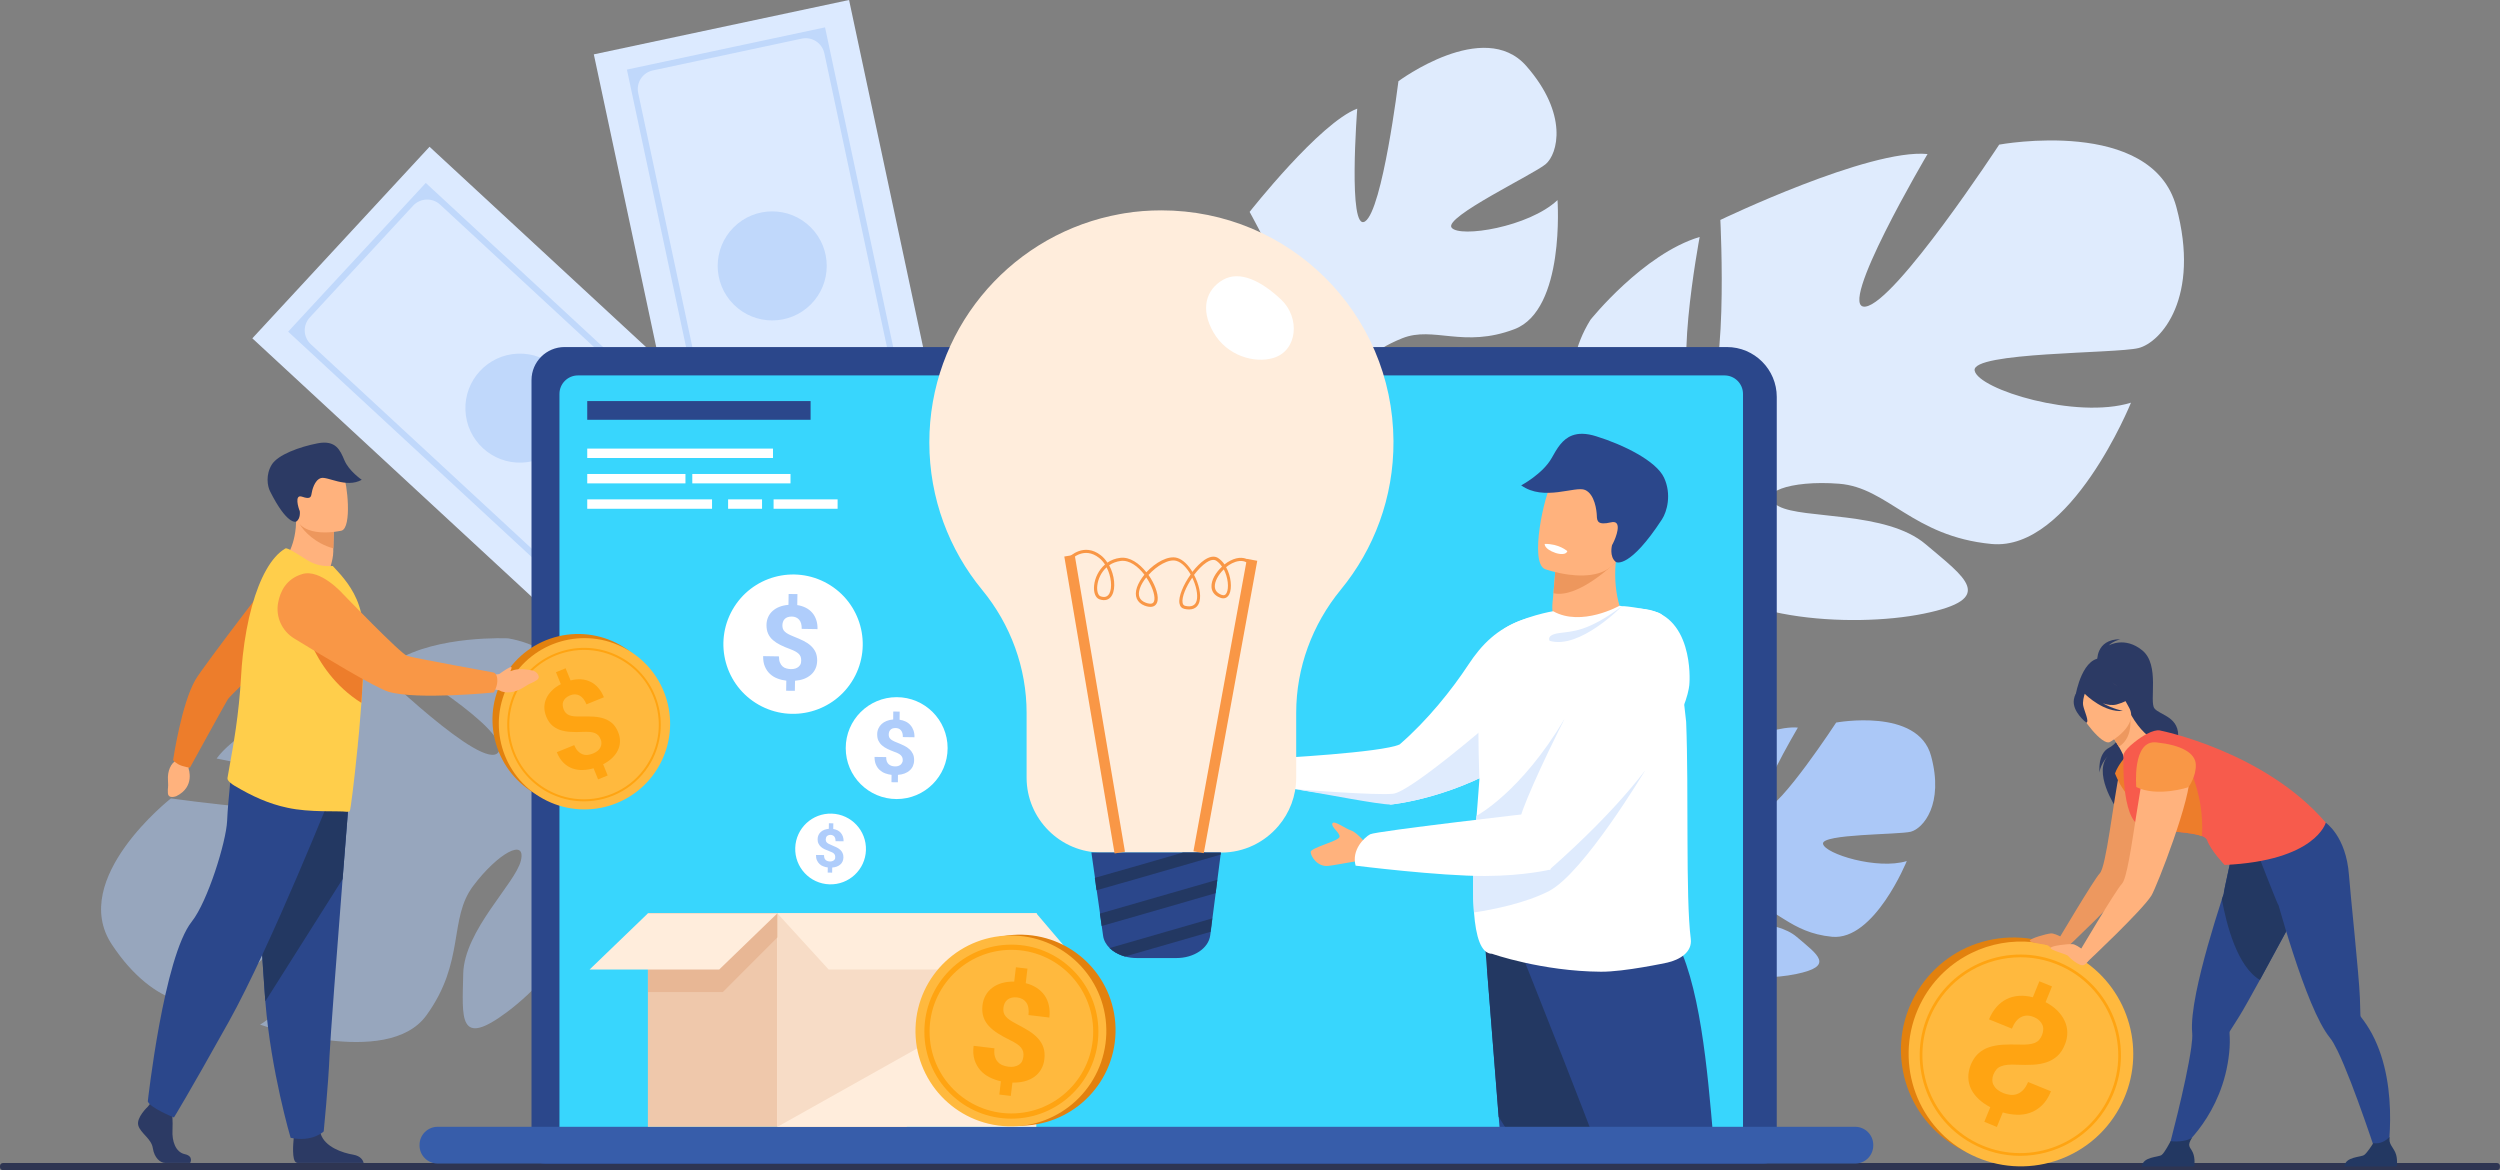 <?xml version="1.0" encoding="utf-8"?>
<!-- Generator: Adobe Illustrator 24.0.2, SVG Export Plug-In . SVG Version: 6.00 Build 0)  -->
<svg version="1.1" id="Слой_1" xmlns="http://www.w3.org/2000/svg" xmlns:xlink="http://www.w3.org/1999/xlink" x="0px" y="0px"
	 viewBox="0 0 2924.7 1368.9" style="enable-background:new 0 0 2924.7 1368.9;" xml:space="preserve">
<rect x="0" y="0" width="2924.7" height="1368.9" fill="#808080" stroke="none"/>
<style type="text/css">
	.st0{opacity:0.5;fill:#AFCDFB;}
	.st1{fill:#DFEBFD;}
	.st2{fill:#ABC8F7;}
	.st3{fill:#2E3552;}
	.st4{fill:#DCEAFF;}
	.st5{fill:#C0D8FB;}
	.st6{fill:#2B478B;}
	.st7{fill:#38D6FD;}
	.st8{fill:#FFFFFF;}
	.st9{clip-path:url(#SVGID_2_);}
	.st10{fill:#FFB27D;}
	.st11{fill:#233862;}
	.st12{fill:#ED975D;}
	.st13{fill:#FFEDDC;}
	.st14{fill:#F99746;}
	.st15{fill:#375DAA;}
	.st16{fill:#EFC8AB;}
	.st17{fill:#F7DCC6;}
	.st18{fill:#E8B795;}
	.st19{fill:#E2810E;}
	.st20{fill:#FFB93E;}
	.st21{fill:#FFA412;}
	.st22{fill:#2C3A64;}
	.st23{fill:#ED985F;}
	.st24{fill:#ED7D2B;}
	.st25{fill:#F75B4C;}
	.st26{fill:#FFCE4B;}
	.st27{fill:#AFCDFB;}
</style>
<g>
	<path class="st0" d="M462.5,773.4c0,0,137.4,81.8,120.6,106.5c-16.8,24.6-146.6-102.2-146.6-102.2s-149.4,63-183.1,109.7
		c0,0,175,33.6,152.7,53.4c-22.4,19.7-206.1-6.8-206.1-6.8s-119.9,93.9-69.3,170.7c50.6,76.8,109.6,77,128.5,64
		c18.8-13,111.7-120.9,123.1-105.9c11.4,15-30,106.7-78,135.9c0,0,148.7,52.3,194.5-10.8c45.8-63.1,25.7-113,54.8-151.5
		c29-38.5,62-56.3,55.8-29.7c-6.2,26.6-66.6,81.8-67.5,132.8c-0.9,51-6.5,88,52.3,43.7c58.8-44.3,137.5-147.5,113.1-203.6
		c-1.1-2.4-2.1-4.8-3.1-7c2.4,4.2,3.1,7,3.1,7c14.6-4.8,55.6,4.7,86,13.1c4.9,1.7,12,3.8,21.9,6.3c0,0,0,0,0,0
		c4.3,1.3,7.8,2.4,10.3,3.2c64.5,23,138,105.8,138,105.8l13.3-8.8C916.3,1000.3,808.5,985,808.5,985
		c-79.8-18.6-125.7-61.6-125.7-61.6s33.5-155.4-88.3-176.6C594.5,746.8,511.7,742.8,462.5,773.4z"/>
	<path class="st1" d="M2546,241.9c-28.7-105.8-207.2-72.7-207.2-72.7s-121.2,185.1-156.5,189.5c-35.3,4.4,72.7-178.5,72.7-178.5
		c-68.3-6.6-242.4,77.1-242.4,77.1s11,216-24.2,211.6c-35.3-4.4,0-191.7,0-191.7c-66.1,19.8-127.8,97-127.8,97
		c-77.1,125.6,88.2,218.2,88.2,218.2s2.2,74.9-44.1,160.9l0,0c0,0-10.4,15.9-21.1,42.8h18c1.5-4.8,3.1-9.5,4.9-14c0,0,0-0.1,0-0.1
		c0-0.1,0.1-0.1,0.1-0.2c1.2-2.8,3-6.7,5.2-11.6c0,0,0,0,0,0c0,0,0,0,0,0c5.5-10.8,9.2-18.7,11.6-24.5c0,0,0,0,0-0.1
		c16.5-33.8,40.3-77.9,56.1-87.2c0,0-2-2.8-3.9-8.3c1.2,2.6,2.5,5.4,3.9,8.3c30.9,66.1,185.1,77.1,271.1,59.5
		c86-17.6,48.5-41.9,2.2-81.2c-46.3-39.3-143.3-29-171.9-44.4c-28.7-15.4,13.2-30.9,70.5-26.4c57.3,4.4,86,61.7,178.5,70.5
		c92.6,8.8,163.1-165.3,163.1-165.3c-63.9,19.8-178.5-15.4-182.9-37.5c-4.4-22,165.3-19.8,191.7-26.4
		C2528.3,400.6,2574.6,347.7,2546,241.9z"/>
	<path class="st2" d="M2259.1,884.3c-15.3-56.7-111-39-111-39s-64.9,99.2-83.8,101.5c-18.9,2.4,39-95.6,39-95.6
		c-36.6-3.5-129.9,41.3-129.9,41.3s5.9,115.7-13,113.4c-18.9-2.4,0-102.7,0-102.7c-35.4,10.6-68.5,52-68.5,52
		c-41.3,67.3,47.2,116.9,47.2,116.9s1.2,40.1-23.6,86.2l0,0c0,0-5.6,8.5-11.3,23h9.7c0.8-2.6,1.7-5.1,2.6-7.5c0,0,0,0,0,0
		c0,0,0-0.1,0-0.1c0.7-1.5,1.6-3.6,2.8-6.2c0,0,0,0,0,0c0,0,0,0,0,0c3-5.8,4.9-10,6.2-13.1c0,0,0,0,0,0
		c8.8-18.1,21.6-41.8,30.1-46.7c0,0-1.1-1.5-2.1-4.4c0.7,1.4,1.3,2.9,2.1,4.4c16.5,35.4,99.2,41.3,145.2,31.9
		c46-9.4,26-22.4,1.2-43.5c-24.8-21.1-76.7-15.5-92.1-23.8c-15.3-8.3,7.1-16.5,37.8-14.2c30.7,2.4,46,33.1,95.6,37.8
		c49.6,4.7,87.4-88.6,87.4-88.6c-34.2,10.6-95.6-8.3-98-20.1c-2.4-11.8,88.6-10.6,102.7-14.2C2249.7,969.3,2274.5,941,2259.1,884.3z
		"/>
	<path class="st1" d="M1785.5,77.1C1735.9,20.7,1636,95,1636,95s-18.6,150.6-39,164c-20.4,13.4-9.2-131.9-9.2-131.9
		c-44,16.6-125.9,120.8-125.9,120.8s72.1,129.6,49,137.5c-23,7.9-58-118-58-118c-34.7,32.2-49.4,98.3-49.4,98.3
		c-9.5,100.6,120.2,107.6,120.2,107.6s24,45.5,21.5,112.3l0,0c0,0-1.6,12.9,0,32.7l11.1-5.4c-0.6-3.4-1-6.8-1.2-10.1c0,0,0,0,0-0.1
		c0,0,0-0.1,0-0.1c-0.1-2.1-0.2-5.1-0.3-8.7c0,0,0,0,0,0c0,0,0,0,0,0c0.1-8.3,0-14.3-0.3-18.6c0,0,0,0,0,0
		c-0.1-25.8,1.2-60.1,8.2-70.6c0,0-2.1-1.1-4.9-3.9c1.6,1.3,3.2,2.6,4.9,3.9c39,31.4,137.3-8.5,184.8-45.3
		c47.6-36.8,17.2-40.4-23.2-50.7c-40.4-10.2-96.9,25.5-119.2,24.6c-22.3-0.8-1.2-23,35.4-37.6c36.6-14.6,71.6,12,131.2-10.6
		c59.6-22.6,50.4-151,50.4-151c-33.3,31.5-114.5,44.5-123.9,32.2c-9.4-12.2,95.7-62.2,110-74.2S1835.1,133.6,1785.5,77.1z"/>
	<path class="st3" d="M2921.3,1368.9H3.4c-1.9,0-3.4-1.5-3.4-3.4v-1.5c0-1.9,1.5-3.4,3.4-3.4h2917.8c1.9,0,3.4,1.5,3.4,3.4v1.5
		C2924.7,1367.3,2923.2,1368.9,2921.3,1368.9z"/>
	<g>
		<polygon class="st4" points="927.2,564.6 719.9,788.7 421.1,512.3 421.1,512.3 295.2,395.8 502.5,171.7 737.6,389.2 		"/>
		<g>
			<path class="st5" d="M879.7,567.2l-161,174L337.1,388l161-174L879.7,567.2z M733.2,714.9l121.4-131.2c8.2-8.9,7.7-22.8-1.2-31
				L514.9,239.4c-9.1-8.4-23.2-7.8-31.6,1.2L362.4,371.4c-8.3,9-7.8,23,1.2,31.3l338.7,313.4C711.2,724.3,725,723.7,733.2,714.9z"/>
		</g>
		
			<ellipse transform="matrix(0.999 -3.788694e-02 3.788694e-02 0.999 -17.658 23.393)" class="st5" cx="608.4" cy="477.6" rx="63.8" ry="63.8"/>
	</g>
	<g>
		<polygon class="st4" points="1113.9,565.8 815.3,629.4 730.5,231.4 730.5,231.4 694.7,63.6 993.3,0 1060.1,313.1 		"/>
		<g>
			<path class="st5" d="M1073.6,540.5l-231.8,49.4L733.4,81.4L965.2,32L1073.6,540.5z M868.8,576.8l174.8-37.3
				c11.9-2.5,19.4-14.2,16.9-26.1l-96.1-451c-2.6-12.1-14.5-19.8-26.5-17.2L763.7,82.4c-12,2.6-19.6,14.3-17.1,26.3L842.8,560
				C845.4,571.8,857,579.3,868.8,576.8z"/>
		</g>
		
			<ellipse transform="matrix(0.707 -0.707 0.707 0.707 44.742 729.971)" class="st5" cx="903.5" cy="311" rx="63.8" ry="63.8"/>
	</g>
	<path class="st6" d="M2063.2,1361.4H637.3c-8.5,0-15.5-6.9-15.5-15.5V444.7c0-21.4,17.3-38.7,38.7-38.7h1359.7
		c32.3,0,58.4,26.2,58.4,58.4V1346C2078.7,1354.5,2071.8,1361.4,2063.2,1361.4z"/>
	<path class="st7" d="M2017.6,1339.7H676.1c-11.9,0-21.6-9.7-21.6-21.6V460.8c0-11.9,9.7-21.6,21.6-21.6h1341.4
		c11.9,0,21.6,9.7,21.6,21.6v857.4C2039.2,1330.1,2029.5,1339.7,2017.6,1339.7z"/>
	<rect x="687" y="469.2" class="st6" width="261.3" height="21.9"/>
	<rect x="687" y="524.8" class="st8" width="217.3" height="11"/>
	<rect x="687" y="554.5" class="st8" width="114.9" height="11"/>
	<rect x="687" y="584.2" class="st8" width="146" height="11"/>
	<rect x="851.8" y="584.2" class="st8" width="39.7" height="11"/>
	<rect x="905" y="584.2" class="st8" width="74.9" height="11"/>
	<rect x="809.9" y="554.5" class="st8" width="114.9" height="11"/>
	<g>
		<defs>
			<rect id="SVGID_1_" x="681.3" y="424.7" width="1407.4" height="915"/>
		</defs>
		<clipPath id="SVGID_2_">
			<use xlink:href="#SVGID_1_"  style="overflow:visible;"/>
		</clipPath>
		<g class="st9">
			<path class="st10" d="M1496.4,897.8c0,0-12.8-15.6-19.7-17.7s-20.2-12.5-22-8.3c-1.7,4.3,9,10.8,8.4,15.7
				c-0.6,4.9-34,12.7-33.8,17.8c0.2,5.1,7.9,17.6,20.6,16.2c12.8-1.4,45.1-9.1,51.8-5.8C1508.4,919,1496.4,897.8,1496.4,897.8z"/>
			<path class="st8" d="M1841.6,822.2c-18.9,25.4-41,45.4-63.8,61.2c-72.3,50.3-150.7,57.8-150.7,57.8c-18.8-6-76.5-12.3-110.6-17.8
				h0c-14.9-2.4-25.2-4.6-25.9-6.6l0.9-29.7c0,0,125.2-6.6,145.9-16.2c32.7-28.2,61.6-64.7,80.4-93.3c15.9-24.1,33.7-41.9,63-52.4
				C1823.2,710,1900.3,743.3,1841.6,822.2z"/>
			<path class="st1" d="M1784.3,864.7l-6.4,18.7c-72.3,50.3-150.7,57.8-150.7,57.8c-15.1,0-76.5-12.3-110.6-17.8
				c1.3,0.1,92.8,7.3,113.1,5.2c20.4-2.1,115.2-84.3,115.2-84.3L1784.3,864.7z"/>
			<path class="st6" d="M1739.8,1135.7c0,0,6.2,77.6,13.5,170.8c9.9,126.7,36.7,440.7,36.7,440.7s17.6,15,56.5,6.8
				c0,0,33.1-108.3,43-232c0.2-2,0.3-4.1,0.5-6.1c9.2-125.9,23.5-390.9,23.5-390.9L1739.8,1135.7z"/>
			<path class="st11" d="M1737.6,1108.9c0,0,8.3,104.4,15.6,197.6l136.2,215.5c0.2-2,0.3-4.1,0.5-6.1
				c9.2-125.9,23.5-390.9,23.5-390.9L1737.6,1108.9z"/>
			<path class="st6" d="M1777.3,1108.9c0,0,98.8,245.9,130.4,339.1c22.5,66.4,85.9,299.3,85.9,299.3s27.6,8.4,50.8-7.8
				c0,0,23.6-237.9-24.1-305c-25.3-35.6-6.3-370-108.8-372.9S1777.3,1108.9,1777.3,1108.9z"/>
			<path class="st10" d="M1821.5,746.4c15.1,7.9,29.8,8.4,42.6,5.7c11.7-2.5,21.7-7.6,28.8-12.2c7.3-4.7,11.6-8.8,11.6-8.8
				s-0.5-0.7-1.4-2.2c-4.5-7.6-18-35-12-79c0.1-0.6-4.3,0.2-10.9,1.8c-19.6,4.6-59,15.8-60.7,16.3c0,0-0.1,0-0.1,0
				s-0.5,9.3-2.1,25.9c-0.1,1.5-0.3,3-0.4,4.6c-0.2,1.9-0.4,4-0.6,6.1C1814.5,721.9,1821.5,746.4,1821.5,746.4z"/>
			<path class="st12" d="M1817.4,694c29.3,6.7,72.9-36.5,72.9-36.5c-3.2-2.4-6.5-4.3-10-5.7c-19.6,4.6-59,15.8-60.7,16.3
				c0,0-0.1,0-0.1,0S1819,677.4,1817.4,694z"/>
			<path class="st10" d="M1807.4,665.8c0,0,12,4.3,27.4,6.4c22.4,3,51.9,1.2,61.2-25.9c15.6-45.7,35.5-73.1-10.4-91.7
				c-24.6-10-40.3-10.5-51-6.7c-9.3,3.3-14.8,9.9-18.9,16.4C1806.8,578.2,1788.9,657.8,1807.4,665.8z"/>
			<path class="st6" d="M1779.6,567.8c26.6,19.1,63.4,0.3,74.8,5.4c11.4,5.1,13.5,24.2,13.7,30.3c0.2,6.1,1,11.2,16.5,7.6
				c2.5-0.6,4.4-0.4,5.6,0.3c6.4,3.8-1.8,22.3-4.3,26.3c0,0-3.6,13.3,4.4,19.7c1,0.8,16.5,7.6,54-49.8c5.9-9,11.5-29.3,2.4-48.8
				c-9.1-19.5-47.1-38.4-79.3-48.4c-12.1-3.8-21-3.6-28-1c-11.7,4.3-17.9,15.3-24.1,26.4C1804.9,554.4,1779.6,567.8,1779.6,567.8z"
				/>
			<path class="st8" d="M1950.7,1126.1c0,0-12.9,2.8-29.1,5.5c-15.9,2.7-35.1,5.3-48.7,5.2c-69.4-0.5-127.4-21-127.4-21
				c-13,0-19-20.2-21.1-48.4c-1.4-19.1-1.1-41.8-0.1-64.5c0.3-7.3,0.8-14.7,1.2-21.8c0.9-14.2,2-27.9,3-40c0.9-11.4,1.7-21.3,2.2-29
				c0,0-1.9-54-1.1-101.5c0.5-34.1,19.6-65.1,24.4-70.2c13.9-14.7,54.1-24,62.2-25.2c0.6-0.1,0.9-0.1,0.9-0.1
				c33.1,18.6,77.6-6.5,77.6-6.5c1,0.2,2,0.4,3,0.6c3.3-0.7,36.7,4.3,44.5,8.5c19.2,10.5,30.4,126.8,30.4,126.8
				c3.2,79-0.8,205.5,5.4,253.8C1980,1114.2,1964.6,1122.9,1950.7,1126.1z"/>
			<path class="st1" d="M1897.4,709.3c0,0-49.3,50.8-84.5,40.4c0,0-4.7-6.9,11.2-9.1C1839.9,738.4,1857.1,739.3,1897.4,709.3z"/>
			<path class="st8" d="M1807.1,636.3c0,0-1,5.9,12.8,10.6c0,0,11.5,4,13.7-2.1C1833.5,644.8,1824.4,636.1,1807.1,636.3z"/>
			<path class="st1" d="M1924.4,901.6c0,0-71.6,119.7-112.2,140.8c-27.5,14.2-65.9,21.8-87.9,25.1c-1.4-19.1-1.1-41.8-0.1-64.5
				c29.1-3.5,73.4-9.1,73.4-9.1L1924.4,901.6z"/>
			<path class="st1" d="M1830.1,841.4L1792,979.1c0,0-44.9,2.8-66.6,2.1c0.9-14.2,0.9-14.7,1.9-26.8
				C1727.3,954.4,1778.9,927.5,1830.1,841.4z"/>
			<path class="st10" d="M1600.4,989.3c0,0-12.8-15.6-19.7-17.7c-6.9-2.2-20.2-12.5-22-8.3c-1.7,4.3,9,10.8,8.4,15.7
				c-0.6,4.9-34,12.7-33.8,17.8c0.2,5.1,7.9,17.6,20.6,16.2c12.8-1.4,45.1-9.1,51.8-5.8C1612.4,1010.5,1600.4,989.3,1600.4,989.3z"
				/>
			<path class="st8" d="M1976.5,798.3c0,0,2.3,72.9-164,219.3l-33.4-59.8c-6.1-3.6,107.4-247.8,140-245.8
				C1982.4,715.7,1976.5,798.3,1976.5,798.3z"/>
			<path class="st8" d="M1799,950.6c0,0-189.1,21.6-196.1,25.4c-7,3.8-22,18.4-17,36.7c0,0,97.9,12.3,151.7,12.1
				c46.5-0.2,76.5-7.6,76.5-7.6L1799,950.6z"/>
		</g>
	</g>
	<g>
		<path class="st13" d="M1630.2,516c0.4,66-22.8,126.6-61.6,173.8c-33.4,40.7-52.2,91.4-52.2,144.1v75.9c0,21.5-7.8,41.2-20.8,56.5
			c-16.1,19-40.1,31.1-66.8,31.1h-140.2c-48.2,0-87.6-39.4-87.6-87.6V834c0-52.6-18.6-103.3-52-143.9
			c-38.6-46.9-61.8-107-61.8-172.5c0-129.6,90.8-238,212.3-265c3.5-0.8,6.9-1.5,10.4-2.1c1.9-0.3,3.7-0.7,5.6-1
			c14-2.3,28.5-3.4,43.1-3.4C1508.4,246.1,1629.3,366.2,1630.2,516z"/>
		<path class="st6" d="M1428.3,997.4l-0.3,2.3l-3.8,29.5l-1,7.8v0.1l-1,7.8l-3.8,29.5l-1,7.8l0,0.1l-1,7.8l-0.6,4.3
			c-2,15-19.1,26.4-39.5,26.4H1330c-4.9,0-9.5-0.6-13.9-1.8h0c-3.9-1.1-7.5-2.6-10.7-4.5l-0.3-0.1c-2.6-1.5-5-3.3-7-5.3
			c-4.1-4.1-6.9-9-7.6-14.4l-1.6-11.4l-1-7.2v0l0-0.2v0l-1-7.1l-3.9-27.4l-1-7.2l0-0.2l-1-7.1l-4.2-29.6H1428.3z"/>
		<g>
			<path class="st11" d="M1410,997.4h-0.3h-25.8c-42.1,12.2-83.8,24.2-103.1,29.6l1,7.1l0,0.2l1,7.2c15.7-4.3,53.2-15.1,145.1-41.7
				l0.3-2.3H1410z"/>
			<path class="st11" d="M1287.8,1075.9L1287.8,1075.9l0,0.2v0l1,7.2c18.1-5.1,55.5-15.8,133.3-38.4l1-7.8v-0.1l1-7.8
				c-49.2,14.2-108.7,31.4-137.4,39.6L1287.8,1075.9z"/>
			<path class="st11" d="M1305.1,1114.4l0.3,0.1c3.2,1.9,6.8,3.4,10.7,4.5h0c21.3-6.1,53-15.3,100.1-28.9l1-7.8l0-0.1l1-7.8
				c-42.1,12.2-90.3,26.1-120.1,34.7C1300.1,1111,1302.4,1112.8,1305.1,1114.4z"/>
		</g>
		<g>
			
				<rect x="1274.4" y="647.5" transform="matrix(0.986 -0.167 0.167 0.986 -119.587 225.458)" class="st14" width="12.3" height="352.3"/>
		</g>
		<g>
			
				<rect x="1259.4" y="820.3" transform="matrix(0.18 -0.984 0.984 0.18 362.313 2087.473)" class="st14" width="347.6" height="12.3"/>
		</g>
		<g>
			<path class="st14" d="M1391.1,713c-1.6,0-3.3-0.2-5.3-0.6c-3.3-0.7-5.4-3-6-6.6c-1.4-7.7,4.6-21.8,13.1-33.7
				c-4.4-7.7-10.3-14.1-16.5-15.9c-9.1-2.8-23.1,5.7-32.8,16.4c1.8,2.5,3.4,5.2,4.8,7.8c5,9.4,8.6,21.5,3.7,27
				c-1.8,2.1-5.5,3.9-12.9,1.2c-9.2-3.5-12.5-11.3-9.1-21.4c1.7-5,4.8-10.1,8.7-14.9c-7.5-9.8-17.6-17.3-27.6-16.1
				c-5.3,0.7-9.9,2.5-13.6,5.1c6.4,11.8,7.8,26.8,3.4,34.9c-3,5.5-8.2,7.2-14.8,4.9c-4.7-1.7-7.1-8.1-6.2-16.4
				c0.9-8.5,5.2-17.8,12.7-24.3c-2-3.1-4.3-5.8-7.1-7.9c-17.1-13.3-31.3,1-31.9,1.6l-2.7-2.6c0.2-0.2,17.1-17.2,36.8-1.9
				c3,2.3,5.6,5.3,7.7,8.6c4.2-2.9,9.2-4.9,15.1-5.6c11.1-1.4,22.3,6.5,30.5,16.9c10.6-11.5,25.7-20,36.2-16.8
				c6.7,2,12.9,8.4,17.7,16.3c4.5-5.8,9.4-10.8,14.3-14.1c7.8-5.1,12.8-4,15.7-2.1c2.9,1.9,5.5,4.5,7.5,7.5c2.3-1.9,4.8-3.4,7.2-4.6
				c9-4.5,17.2-4.1,23.2,0.9l-2.4,2.8c-6.5-5.5-14.8-2.6-19.2-0.4c-2.4,1.2-4.7,2.7-6.9,4.5c6,10.8,7.1,24.8,3.7,31.7
				c-2.2,4.3-6,5.8-10.5,4.1c-8.1-3-10.1-8.6-10.3-12.7c-0.4-8,5.1-17,12.3-23.7c-1.9-2.8-4.1-5.2-6.7-6.9
				c-3.5-2.3-8.2-0.2-11.6,2.1c-4.8,3.2-9.9,8.5-14.4,14.4c5.6,10.6,8.5,23,6.4,30.9C1402.5,707.2,1399.5,713,1391.1,713z
				 M1394.8,675.8c-7.4,10.7-12.5,22.9-11.3,29.4c0.4,2.1,1.4,3.2,3.2,3.6c7.3,1.7,11.8-0.5,13.3-6.3
				C1401.7,695.7,1399.3,685.1,1394.8,675.8z M1341,675.5c-3.4,4.2-6.1,8.7-7.5,12.9c-2.8,8.3-0.5,13.9,6.9,16.7
				c3,1.1,6.9,2,8.8-0.1c2.9-3.3,1.2-12.7-4.2-22.9C1343.8,679.9,1342.5,677.6,1341,675.5z M1294.6,663.7
				c-6.5,5.8-10.1,14-10.9,21.4c-0.7,6.3,0.9,11.5,3.8,12.5c4.7,1.7,8.2,0.6,10.3-3.2C1301.4,687.6,1300.1,674.3,1294.6,663.7z
				 M1431.7,666.1c-6.5,6.2-10.8,14.2-10.5,20.3c0.2,4.4,2.9,7.6,7.9,9.5c2.7,1,4.6,0.3,5.9-2.3
				C1437.9,687.8,1436.7,675.6,1431.7,666.1z"/>
		</g>
		<path class="st8" d="M1498.8,350.5c22.3,21,19.5,59.7-9.2,68.3c-21.6,6.5-53.9-2.2-69.9-29.8c-16-27.6-8.6-50.3,11-61.6
			S1475.6,328.6,1498.8,350.5z"/>
	</g>
	<path class="st15" d="M2170.4,1361.2H512c-11.7,0-21.2-9.5-21.2-21.2v-0.6c0-11.7,9.5-21.2,21.2-21.2h1658.3
		c11.7,0,21.2,9.5,21.2,21.2v0.6C2191.5,1351.7,2182.1,1361.2,2170.4,1361.2z"/>
	<g>
		
			<rect x="758" y="1068.5" transform="matrix(-1 -1.224647e-16 1.224647e-16 -1 1818.835 2386.724)" class="st16" width="302.9" height="249.8"/>
		
			<rect x="909.4" y="1068.5" transform="matrix(-1 -1.224647e-16 1.224647e-16 -1 2121.769 2386.724)" class="st13" width="302.9" height="249.8"/>
		<polygon class="st17" points="909.4,1068.5 1213.1,1068.5 1213.1,1147.9 909.4,1318.3 		"/>
		<polygon class="st13" points="909.4,1068.5 969.4,1134.2 1268.3,1134.2 1212.4,1068.5 		"/>
		<polygon class="st18" points="909.4,1096.7 845.6,1160.6 758.1,1160.6 758.1,1068.5 909.4,1068.5 		"/>
		<polygon class="st13" points="758,1068.5 689.8,1134.2 841.4,1134.2 909.4,1068.5 		"/>
	</g>
	<g>
		<g>
			
				<ellipse transform="matrix(0.992 -0.13 0.13 0.992 -139.611 316.472)" class="st19" cx="2354.2" cy="1227.6" rx="131.4" ry="131.4"/>
			<path class="st20" d="M2295.9,1345.3c1.6,1,3.3,1.9,4.9,2.9c0.6,0.3,1.1,0.6,1.7,0.9c1.3,0.7,2.6,1.4,3.9,2
				c62.6,30.7,138.9,7.1,172.9-54.6c32.5-58.9,15-131.8-38.2-170.1c-4.2-3.1-8.7-5.9-13.4-8.5c-1.7-0.9-3.4-1.8-5.1-2.7
				c-1.7-0.8-3.3-1.6-5-2.4c-5.1-2.3-10.4-4.2-15.7-5.8c-7.8-2.4-15.8-4-23.8-4.8c-24.8-2.6-49.7,1.9-71.7,12.7
				c-23.4,11.5-43.7,30-57.2,54.6C2215.1,1231.6,2236.1,1309,2295.9,1345.3z"/>
			<g>
				<path class="st21" d="M2363.3,1352.2c-19.2,0-38.7-4.7-56.6-14.6c-56.9-31.3-77.6-103.1-46.3-160s103.1-77.6,160-46.3
					c56.9,31.3,77.6,103.1,46.3,160l0,0C2445.2,1330.2,2404.8,1352.2,2363.3,1352.2z M2363.7,1119.9c-40.4,0-79.7,21.4-100.5,59.2
					c-30.5,55.3-10.3,125.2,45,155.7c55.3,30.5,125.2,10.3,155.7-45l1.4,0.8l-1.4-0.8c30.5-55.3,10.3-125.2-45-155.7
					C2401.3,1124.5,2382.4,1119.9,2363.7,1119.9z"/>
			</g>
			<g>
				<path class="st21" d="M2302.7,1260.6c0.1,4.7,1.2,9.2,3.2,13.4c0.2,0.3,0.3,0.6,0.5,0.9c2,3.9,4.8,7.5,8.3,10.8
					c3.8,3.6,8.4,6.8,13.7,9.6l-7,17.1l14.7,6l6.9-17c5.3,1.6,10.8,2.5,16.2,2.7c5.5,0.2,10.7-0.5,15.8-2.3c5-1.7,9.6-4.6,13.9-8.7
					c4.2-4,7.7-9.5,10.5-16.4l-26.8-10.9c-1.7,4.1-3.6,7.2-5.9,9.5c-2.2,2.3-4.7,3.8-7.2,4.7c-2.6,0.9-5.2,1.1-7.9,0.8
					c-2.7-0.3-5.3-1-7.9-2c-2.9-1.2-5.3-2.6-7.2-4.2c-1.9-1.6-3.3-3.4-4.3-5.3c-1-1.9-1.4-3.9-1.4-6c0-2.1,0.4-4.2,1.3-6.3
					c1-2.4,2.2-4.4,3.6-6c1.4-1.6,3.2-2.8,5.4-3.6c2.2-0.9,4.7-1.4,7.7-1.7c3-0.3,6.4-0.3,10.4-0.1c6.9,0.3,13.3,0.3,19.2,0
					c5.9-0.3,11.2-1.3,16-2.9c4.8-1.6,8.9-4.1,12.5-7.3c3.6-3.3,6.5-7.7,8.8-13.4c2-4.9,2.9-9.7,2.8-14.4c-0.1-4.7-1.1-9.2-3.2-13.5
					c-2-4.3-4.9-8.3-8.6-12c-3.7-3.7-8.3-6.9-13.6-9.7l7.5-18.4l-14.8-6l-7.6,18.7c-5.6-1.5-11-2-16.2-1.7c-5.2,0.4-10,1.6-14.4,3.8
					c-4.4,2.2-8.4,5.2-11.9,9.2c-3.5,4-6.4,8.8-8.8,14.5l26.8,10.9c2.8-6.9,6.4-11.4,10.9-13.6c4.4-2.2,9.2-2.2,14.4-0.1
					c2.8,1.1,5,2.5,6.7,4.1c1.7,1.6,2.9,3.3,3.7,5.2c0.8,1.9,1.1,3.9,0.9,5.9c-0.1,2.1-0.6,4.2-1.5,6.3c-0.9,2.1-1.9,3.9-3.3,5.4
					c-1.3,1.5-3,2.6-5.1,3.5c-2.1,0.8-4.7,1.4-7.7,1.7c-3,0.3-6.7,0.4-10.9,0.2c-6.9-0.2-13.3-0.1-19.1,0.2
					c-5.9,0.4-11.2,1.4-15.9,3c-4.8,1.6-8.9,4.1-12.5,7.4c-3.2,2.9-5.8,6.7-8,11.4c-0.3,0.6-0.6,1.2-0.8,1.9
					C2303.5,1251,2302.6,1255.9,2302.7,1260.6z"/>
			</g>
		</g>
		<g>
			<path class="st22" d="M2461.9,770.5c-0.4-1.6,35,16,36.8,18c16.6,18.4,11.9,42.5,2.4,42.7c-6.1,0.1-4.9,10.3-4.9,10.3l-67.9-28.7
				C2428.3,812.7,2436.4,765,2461.9,770.5z"/>
			<path class="st22" d="M2453.5,774.2c0,0-2.4-26.4,27.1-26.4c0,0-9,2.4-13.6,7.3c0,0,18.8-11.1,39.4,5.9c20.5,17,7.8,59.6,14,67.7
				c6.2,8.1,30.5,9.7,27.6,35.9c-3,26.2-77.1,59-72.3,80.6c0,0-29-42.7-8.3-62.2c0,0-10.1,9.5-11.2,20.9c0,0-2.7-22.1,11.3-29.2
				c12.5-6.3,22.7-29.2,21.6-33.3C2488.1,837.3,2453.5,774.2,2453.5,774.2z"/>
			<path class="st23" d="M2480.4,898.6c4.6-21.9,33-28.7,46.5-10.8c2.4,3.2,4.1,7,4.7,11.5c3.1,24.9-36.7,126.3-42.4,135.5
				c-10.4,16.7-71.5,74-71.5,74l-11.3-6.8c0,0,43.4-73.4,50.1-80.3C2464.1,1013.8,2471.7,940.3,2480.4,898.6z"/>
			<path class="st23" d="M2421.8,1102.1c0,0-16.4-10.8-22.7-10.1c-6.2,0.7-24.2,5.9-24.5,8.5s20.1,4.3,21.4,5.7s15.1,10.6,20.1,7.8
				C2421.3,1111.1,2421.8,1102.1,2421.8,1102.1z"/>
			<path class="st6" d="M2536.5,1346l14.7-2.2c0,0,49.4-39.3,56.7-112.5c0.8-7.5,0.9-15,0.4-22.6c-0.1-0.9,0-1.8,0.5-2.5
				c0,0,0,0,0,0c1.6-2.4,5.5-8.5,10.8-17.1c5.3-8.5,14.2-24.6,24.1-42.6c17.8-32.5,38.5-71.4,45.7-83.7c22.7-39.5,11.7-66,11.7-66
				s-63.2-6.3-80.5-21.4l-6.2,9.6c0,0-13.7,60.6-13,60.9c-0.7,2.1-1.4,4.2-2.1,6.3c-10.8,33.4-23.2,75.1-30,109
				c-3.8,19.1-5.8,35.8-4.7,47.1c0.4,3.9-0.1,9.9-1.1,17.3C2557.3,1269,2536.5,1346,2536.5,1346z"/>
			<path class="st11" d="M2505.7,1364.6h61.3c0,0,1.5-9.3-1.7-16.4c-3.1-6.8-7.4-7-0.6-17.7c-3.9,4-16.4,5.7-25.3,4.5
				c-1.1,1.8-7,13.6-10.6,16.2C2524.8,1354,2507,1353,2505.7,1364.6z"/>
			<path class="st11" d="M2599.3,1052.1c5.4,29.5,18,78.7,44.5,94.3c17.8-32.5,38.5-71.4,45.7-83.7c22.7-39.5,11.7-66,11.7-66
				s-63.2-6.3-80.5-21.4l-6.2,9.6c0,0-13.7,60.6-13,60.9C2600.7,1047.9,2600,1050,2599.3,1052.1z"/>
			<path class="st24" d="M2486.9,885c0,0-8.7,9-12.6,19.8c0,0,13.8,39.7,46.1,44.7C2520.4,949.5,2494.9,885,2486.9,885z"/>
			<path class="st6" d="M2642.3,1001.2l-0.2-11.5c22.8,2.9,78.7-27.3,78.7-27.3s23.9,15.9,27.2,61.3c1.6,22.1,11.7,115.8,12.8,143.8
				c0.4,10.1,0.5,17.4,0.6,20.3c0,0,0,0,0,0c0,0.9,0.4,1.7,1,2.4c4.7,6,8.8,12.4,12.4,19c34.8,64.8,16.6,152.9,16.6,152.9l-8.1-2.1
				c0,0-29.5-91.3-48.7-130.8c-3.3-6.7-6.2-11.9-8.7-14.9c-7.2-8.8-14.9-23.7-22.4-41.7c-14.2-34-28-78.8-37.9-113.5
				C2664.8,1059.2,2642.3,1001.2,2642.3,1001.2z"/>
			<path class="st10" d="M2508.7,924.7c37.3-8.6,13.5-61,11.3-60.1c-5.2-1.1-16.5-10.1-26.7-27.9l-1.4,1.2L2469,858
				c0,0,5.3,7.8,9.8,15.5c3.5,6,6.4,11.9,6,13.9C2482.9,888.9,2498.7,927,2508.7,924.7z"/>
			<path class="st23" d="M2469,858c0,0,5.3,7.8,9.8,15.5c14.3-8.8,14.3-26.4,13.2-35.6L2469,858z"/>
			<path class="st10" d="M2468.3,868.1c0,0,34.6-19.3,22.3-40.6c-12.3-21.4-16.2-38.3-38.8-26.9c-22.6,11.4-22.2,22-19.8,30.1
				C2434.4,838.9,2459,872.6,2468.3,868.1z"/>
			<path class="st22" d="M2426.2,818.3c1.6-9.5,6.4-10.4,9.8-9.8c12.8-21.1,33.7-12.9,33.7-12.9c11.2,14,27.3,16.4,27.3,16.4
				s-4,7.5-20.6,12.1c-5.1,1.4-10.8,0.6-16.3-1.3c11.5,6.4,23.5,8.9,23.5,8.9c-21.8,2-42.6-17.9-44.7-20.1c-1,3.1-2.8,9.6-1.7,14.3
				c1.4,6.4,7.1,18.1,3.7,19.6C2440.8,845.5,2423.8,832.5,2426.2,818.3z"/>
			<path class="st11" d="M2742.6,1364.6h61.3c0,0,1.5-9.3-1.7-16.4c-3.1-6.8-7.9-9.9-6.7-18.1c-3.9,4-10.2,8.5-19.1,7.3
				c-1.1,1.8-7,11.2-10.6,13.8C2761.7,1354,2743.9,1353,2742.6,1364.6z"/>
			<path class="st25" d="M2504.3,966.3c7.9,2.8,19,4.3,30.3,5.5c16.1,1.8,32.8,3,41.5,6.4c3.2,1.3,5.3,2.8,6,4.8
				c3.8,11.4,20.4,28.9,20.4,28.9c106.7-4.9,118.4-49.5,118.4-49.5c-71.8-83.5-193.4-107.7-193.4-107.7s-8.7-3.7-30.6,13.7
				c-14.6,11.6-12.7,16.1-12.7,16.1S2481.1,958.2,2504.3,966.3z"/>
			<path class="st24" d="M2534.5,971.8c16.1,1.8,32.8,3,41.5,6.4c3.6-53.2-21.6-93.3-21.6-93.3S2538.1,951.7,2534.5,971.8z"/>
			<path class="st10" d="M2518,874.7c0,0,40.4,4,43.6,30.2c3.2,26.2-38.7,133.1-44.7,142.8c-10.9,17.6-75.4,78-75.4,78l-11.9-7.2
				c0,0,45.7-77.4,52.8-84.6C2493.5,1022.6,2504.3,883.8,2518,874.7z"/>
			<path class="st14" d="M2560.4,920.7c-0.1,0.6-37.3,12.1-61.2,0c0,0-5.1-55.2,23.4-52.2c28.6,3,45.5,12,46.2,25.7
				C2569.6,907.9,2560.4,920.7,2560.4,920.7z"/>
			<path class="st10" d="M2445.2,1118.1c0,0-14.5-13.3-20.7-13.6c-6.3-0.3-24.9,1.9-25.5,4.5c-0.6,2.6,19.1,7.5,20.2,9.1
				c1.1,1.6,13.2,12.9,18.6,10.9C2443.2,1126.9,2445.2,1118.1,2445.2,1118.1z"/>
		</g>
	</g>
	<g>
		<g>
			
				<ellipse transform="matrix(0.973 -0.23 0.23 0.973 -175.279 177.629)" class="st19" cx="676.1" cy="842.5" rx="100.2" ry="100.2"/>
			<path class="st20" d="M771.5,895.1c26.7-48.5,9.1-109.4-39.4-136.1c-48.5-26.7-109.4-9.1-136.1,39.4
				c-26.7,48.5-9.1,109.4,39.4,136.1C683.9,961.2,744.8,943.5,771.5,895.1z"/>
			<g>
				<path class="st21" d="M683.1,937.5c-14.6,0-29.5-3.6-43.2-11.1c-21-11.6-36.2-30.6-42.9-53.7c-6.7-23-4-47.3,7.6-68.3
					c11.6-21,30.6-36.2,53.7-42.9c23-6.7,47.3-4,68.3,7.6c43.4,23.9,59.2,78.6,35.3,122C745.5,920.7,714.7,937.5,683.1,937.5z
					 M683.3,760.3c-8.2,0-16.4,1.2-24.4,3.5c-22.4,6.5-41,21.3-52.2,41.8c-11.3,20.4-13.9,44-7.4,66.5s21.3,41,41.8,52.2
					c13.3,7.4,27.8,10.8,42,10.8c30.8,0,60.8-16.3,76.7-45.2c11.3-20.4,13.9-44,7.4-66.5c-6.5-22.4-21.3-41-41.8-52.2
					C712.3,764,697.9,760.3,683.3,760.3z"/>
			</g>
			<g>
				<path class="st21" d="M702.7,864.9c-0.7-1.8-1.7-3.3-2.7-4.5c-1.1-1.2-2.4-2.1-4.1-2.8c-1.6-0.7-3.6-1.1-5.8-1.3
					c-2.3-0.2-4.9-0.2-8-0.1c-5.3,0.3-10.2,0.3-14.6,0c-4.5-0.2-8.5-1-12.2-2.2c-3.6-1.2-6.8-3.1-9.6-5.6c-2.7-2.5-5-5.9-6.7-10.2
					c-1.5-3.7-2.2-7.4-2.2-11c0.1-3.6,0.9-7,2.4-10.3c1.5-3.3,3.7-6.3,6.5-9.1c2.8-2.8,6.3-5.3,10.4-7.4l-5.7-14l11.3-4.6l5.8,14.2
					c4.3-1.1,8.4-1.5,12.3-1.3c4,0.3,7.6,1.2,11,2.9c3.4,1.6,6.4,4,9,7c2.7,3,4.9,6.7,6.7,11.1l-20.4,8.3c-2.1-5.2-4.9-8.7-8.3-10.4
					c-3.4-1.7-7-1.7-10.9-0.1c-2.1,0.9-3.8,1.9-5.1,3.1c-1.3,1.2-2.2,2.5-2.8,4c-0.6,1.4-0.8,2.9-0.7,4.5c0.1,1.6,0.5,3.2,1.1,4.8
					c0.7,1.6,1.5,3,2.5,4.1c1,1.1,2.3,2,3.9,2.7c1.6,0.6,3.6,1.1,5.9,1.3c2.3,0.2,5.1,0.3,8.3,0.2c5.3-0.1,10.1-0.1,14.6,0.2
					c4.5,0.3,8.5,1,12.2,2.3c3.6,1.3,6.8,3.1,9.6,5.6c2.7,2.5,5,5.9,6.7,10.1c1.6,3.8,2.3,7.6,2.2,11.2c-0.1,3.6-0.9,7-2.5,10.2
					c-1.5,3.2-3.8,6.2-6.7,9c-2.9,2.8-6.4,5.2-10.5,7.3l5.3,13.1l-11.2,4.6l-5.3-13c-4.1,1.2-8.2,1.9-12.4,2
					c-4.2,0.2-8.2-0.4-12-1.7c-3.8-1.3-7.4-3.5-10.6-6.6c-3.2-3.1-5.9-7.2-8-12.5l20.4-8.3c1.3,3.1,2.7,5.5,4.5,7.2
					c1.7,1.7,3.6,2.9,5.5,3.6c2,0.7,4,0.9,6,0.6c2.1-0.3,4.1-0.8,6-1.6c2.2-0.9,4-2,5.5-3.2c1.4-1.2,2.5-2.6,3.2-4.1
					c0.7-1.5,1.1-3,1.1-4.6C703.7,868.1,703.4,866.5,702.7,864.9z"/>
			</g>
		</g>
		<g>
			<path class="st10" d="M584.1,788.5c4.2-3,13.7-9.5,14.2-8c0.4,1-0.2,2.8-1.3,4.7c5.8-2.1,11.6-3.6,25.4-0.9
				c2.8,0.5,5.3,2.1,6.8,4.5c1.4,2.2,1.9,4.9-1.6,7.1c-7,4.4-5,1.8-14.8,8.1c-9.8,6.4-21.8,8-28.9,3.5l-9.6-1.6l-1.2-15.8
				C573,790.1,578.5,789.5,584.1,788.5z"/>
			<path class="st10" d="M332.1,655.9c0,0,22.7,26.9,51.5,15.6c0,0,6.2-15,6.3-26.1c0-1.4,0-2.7,0-3.9c0.2-12.5,0.6-19.5,0.6-19.5
				s0,0,0,0c-1.3-0.5-44.1-18.1-44.1-16.7C347.2,639.1,332.1,655.9,332.1,655.9z"/>
			<path class="st12" d="M350.8,613.4c4.1,7.7,18.3,22.6,39.2,28.1c0.2-12.5,0.6-19.5,0.6-19.5s0,0,0,0
				C389.4,621.7,349.5,611.2,350.8,613.4z"/>
			<path class="st10" d="M399.6,620.8c0,0-48.1,11.3-54.7-18.8c-6.6-30.1-17.2-48.9,13.2-57.4c30.5-8.5,39,1.7,43.6,11.2
				C406.3,565.3,411.9,617.1,399.6,620.8z"/>
			<path class="st22" d="M346.5,610.2c-0.7,0.4-11,3.6-30.6-35.5c-3.1-6.1-5.2-19.4,2-31.1c7.2-11.7,32.6-20.9,53.8-25
				c21.1-4,26.2,7.9,31.2,19.8c5.2,12.6,20.3,22.9,20.3,22.9c-18.2,10.2-40.2-4.4-47.8-2c-7.6,2.4-10.3,14.4-10.9,18.2
				c-0.6,3.8-1.4,7-11,3.6c-9.6-3.4-4.3,13.6-2.8,16.8C350.7,598,352,606.7,346.5,610.2z"/>
			<g>
				<path class="st22" d="M222.5,1360.5h-29.1c-6.1,0-12.9-6.1-14.6-17.3c-1.7-11.2-14.3-17.3-17-26.5c-2.7-9.2,11.2-22.1,11.2-22.1
					l2.3-3l2.4-3.1l23.1,5.4c0,0,0.6,5.5,0.9,12.5c0.2,5.1,0.4,10.9,0.1,16c-0.7,12.2,3.4,25.4,14.3,27.8
					C227,1352.6,222.5,1360.5,222.5,1360.5z"/>
				<path class="st22" d="M425.4,1360.5h-77.3c-0.7-0.1-1.3-0.3-1.6-0.5c-5.2-2.6-3.5-22.3-2.9-28.4c0.1-1.1,0.2-1.8,0.2-1.8
					s27.2-21.7,30.9-5.1c0.1,0.5,0.3,1,0.4,1.5v0c4.7,15.6,25.8,22.6,38,24.6C422.4,1352.4,424.8,1357.8,425.4,1360.5z"/>
				<path class="st6" d="M409.8,915c0,0-4.1,51.5-9,113.4c-6.6,84.1-14.5,187.3-15.3,206.9c-1.4,34-6.8,88.3-6.8,88.3
					s-12.9,12.9-38.7,7.5c0,0-23-77.6-29.6-159.6c-0.1-1.3-0.2-2.7-0.3-4.1c-6.1-83.5-15.6-259.5-15.6-259.5L409.8,915z"/>
				<path class="st11" d="M409.8,915c0,0-4.1,51.5-9,113.4l-90.4,143c-0.1-1.3-0.2-2.7-0.3-4.1c-6.1-83.5-15.6-259.5-15.6-259.5
					L409.8,915z"/>
				<path class="st6" d="M391,921.1c0,0-74.4,186.5-123.3,274.1c-48.9,87.6-64.2,112.1-64.2,112.1s-28-11.2-30.6-18.8
					c0,0,18.7-169.2,51.5-210.4c18.5-23.3,40.2-93.2,41.3-117.7c1-24.5,6.6-72.8,6.6-72.8L391,921.1z"/>
			</g>
			<path class="st10" d="M221.4,887.2l-0.8,12c0,0,7.9,21.3-14.3,32.2c0,0-9.5,3.8-9.9-3.6c-0.4-7.4,0.8-4.6,0.1-15
				c-0.8-10.4,3.3-20.2,10.2-23.5l5.6-6.5L221.4,887.2z"/>
			<path class="st24" d="M212.7,895.9c8.2,2.6,9.6,2,9.6,2s40.1-73,44.1-79.6c4.1-6.7,85.1-81.8,85.1-81.8l-20.8-77.6
				c0,0-92.1,119.3-102.1,136.4c-16.4,28.3-26.1,94-26.1,94S206.2,893.8,212.7,895.9z"/>
			<path class="st26" d="M425.5,767c-0.3,15.9-1.2,33.9-2.5,52.1c-0.1,1.1-0.2,2.2-0.2,3.2c-0.8,11.3-1.7,22.6-2.7,33.6
				c-0.4,4.4-0.8,8.8-1.3,13.1l-0.1,0.6c0,1.6-0.2,3.3-0.4,4.9c-4.1,41.3-8.3,73.9-9.1,74.4c-0.9,0.6-2,0.9-3.2,0.8
				c-10.8-1.4-43.1,1.1-69.6-4.7c-22.3-4.7-41.5-13.6-61.9-25.7c-2.7-1.6-8.9-5.8-8.4-9c0.5-3.5,1.4-8.5,2.6-14.8
				c4-22,10.9-59.7,13.3-103.9c0.5-8.2,1.1-16.4,2-24.4c2.3-20.8,5.9-40.6,10.8-58.2c9.1-32.7,22.4-57.7,39.1-67.4
				c2.2-1.2,13.9,6.3,24.7,13.2c10,6.4,20.5,8.2,30.7,7.3l9,9.9c10.9,12.6,22.5,29.5,25.6,53.4c0.2,1.8,0.4,3.6,0.6,5.6
				C425.6,740.9,425.8,753.2,425.5,767z"/>
			<path class="st24" d="M425.5,767c-0.3,15.9-1.2,33.9-2.5,52.1c-0.1,1.1-0.2,2.2-0.2,3.2c-61.8-38.7-71.4-109.5-71.4-109.5
				c30.4,1.3,54.6,8.3,73.2,18.3C425.6,740.9,425.8,753.2,425.5,767z"/>
			<path class="st14" d="M581.8,797.5c0.6-9.2-4.1-10.7-4.1-10.7s-93.2-16.9-101.2-19.4c-7.9-2.5-75.7-73-75.7-73
				s-26-29.3-47.3-22.8c-18.5,5.6-25.7,20-28.2,33.8c-2.9,16.4,4.6,32.8,18.8,41.5c31.8,19.5,95.5,58,110.5,62.4
				c33.4,9.8,123.1,0.8,123.1,0.8S581.3,804.7,581.8,797.5z"/>
		</g>
	</g>
	<g>
		
			<ellipse transform="matrix(2.628845e-02 -1 1 2.628845e-02 -43.62 2366.387)" class="st19" cx="1192.9" cy="1205.6" rx="111.7" ry="111.7"/>
		
			<ellipse transform="matrix(3.327782e-02 -0.999 0.999 3.327782e-02 -61.129 2347.971)" class="st20" cx="1183.2" cy="1205.6" rx="111.7" ry="111.7"/>
		<g>
			<path class="st21" d="M1183.2,1308.7c-27.2,0-52.8-10.6-72-29.8c-19.2-19.2-29.8-44.8-29.8-72c0-27.2,10.6-52.8,29.8-72
				c19.2-19.2,44.8-29.8,72-29.8s52.8,10.6,72,29.8c19.2,19.2,29.8,44.8,29.8,72c0,27.2-10.6,52.8-29.8,72
				C1235.9,1298.1,1210.4,1308.7,1183.2,1308.7z M1183.2,1111.2c-52.8,0-95.7,42.9-95.7,95.7c0,52.8,42.9,95.7,95.7,95.7
				c52.8,0,95.7-42.9,95.7-95.7C1278.9,1154.1,1235.9,1111.2,1183.2,1111.2z"/>
		</g>
		<g>
			<path class="st21" d="M1197.2,1236.4c0.3-2.2,0.2-4.2-0.2-5.9c-0.4-1.7-1.3-3.4-2.5-4.9c-1.2-1.5-2.9-3-5-4.4
				c-2.1-1.4-4.7-2.9-7.7-4.3c-5.3-2.6-10.1-5.2-14.3-7.9c-4.3-2.7-7.8-5.6-10.7-8.7c-2.9-3.2-5-6.7-6.3-10.6
				c-1.3-3.9-1.7-8.4-1.1-13.6c0.5-4.4,1.8-8.4,3.8-11.9c2-3.5,4.6-6.4,7.9-8.8c3.2-2.4,7-4.2,11.3-5.4c4.3-1.2,9-1.8,14.1-1.6
				l2-16.8l13.5,1.6l-2,17c4.8,1.2,9,3,12.7,5.4c3.7,2.4,6.8,5.3,9.2,8.7c2.4,3.4,4.1,7.3,5.1,11.7c1,4.4,1.2,9.2,0.6,14.4
				l-24.4-2.9c0.7-6.3-0.1-11.1-2.5-14.6c-2.4-3.4-6-5.4-10.6-6c-2.5-0.3-4.8-0.2-6.7,0.3c-1.9,0.5-3.5,1.3-4.9,2.4
				c-1.3,1.1-2.4,2.4-3.1,4c-0.8,1.6-1.3,3.4-1.5,5.3c-0.2,1.9-0.2,3.7,0.2,5.4c0.4,1.6,1.2,3.2,2.4,4.7c1.2,1.5,2.9,3,5,4.4
				c2.1,1.4,4.8,3,8.1,4.7c5.2,2.7,9.9,5.4,14.2,8c4.2,2.7,7.8,5.6,10.6,8.8c2.9,3.2,5,6.7,6.3,10.6c1.3,3.9,1.7,8.4,1.1,13.5
				c-0.5,4.6-1.8,8.6-3.9,12.1c-2,3.5-4.7,6.4-7.9,8.7c-3.2,2.3-7,4-11.4,5.2c-4.3,1.1-9.1,1.6-14.2,1.5l-1.9,15.6l-13.4-1.6
				l1.8-15.5c-4.6-1-9-2.6-13.2-4.7c-4.2-2.1-7.8-4.8-10.8-8.2c-3-3.4-5.3-7.4-6.8-12.1c-1.5-4.7-1.9-10.2-1.1-16.5l24.4,2.9
				c-0.4,3.7-0.3,6.9,0.5,9.5c0.7,2.6,1.9,4.8,3.5,6.5c1.6,1.7,3.4,3,5.6,3.8c2.2,0.9,4.4,1.4,6.7,1.7c2.6,0.3,5,0.3,7.1-0.2
				c2.1-0.4,3.9-1.2,5.4-2.2c1.5-1,2.7-2.3,3.5-3.9C1196.4,1240.1,1196.9,1238.4,1197.2,1236.4z"/>
		</g>
	</g>
	<g>
		
			<ellipse transform="matrix(3.327762e-02 -0.999 0.999 3.327762e-02 -52.47 1931.398)" class="st8" cx="972.2" cy="992.8" rx="41.4" ry="41.4"/>
		<g>
			<path class="st27" d="M977.1,1002.7c0-0.8-0.1-1.6-0.3-2.2c-0.2-0.6-0.6-1.2-1.1-1.8c-0.5-0.5-1.2-1-2.1-1.5
				c-0.9-0.5-1.9-0.9-3.1-1.3c-2.1-0.8-4-1.6-5.8-2.4c-1.7-0.8-3.2-1.8-4.4-2.9c-1.2-1.1-2.2-2.4-2.8-3.8c-0.7-1.4-1-3.2-1-5.1
				c0-1.7,0.4-3.3,1-4.7c0.6-1.4,1.5-2.6,2.7-3.7c1.1-1,2.5-1.9,4.1-2.5c1.6-0.6,3.4-1,5.3-1.2l0.1-6.5l5.2,0.1l-0.1,6.6
				c1.9,0.3,3.5,0.8,5.1,1.6c1.5,0.8,2.8,1.8,3.8,3c1,1.2,1.8,2.6,2.4,4.3c0.6,1.6,0.8,3.5,0.8,5.5l-9.4-0.1c0-2.4-0.5-4.2-1.5-5.5
				c-1.1-1.2-2.5-1.8-4.3-1.9c-1,0-1.8,0.1-2.5,0.4c-0.7,0.3-1.3,0.6-1.8,1.1c-0.5,0.5-0.8,1-1,1.7c-0.2,0.6-0.3,1.3-0.4,2.1
				c0,0.7,0.1,1.4,0.3,2c0.2,0.6,0.6,1.2,1.1,1.7c0.5,0.5,1.2,1,2.1,1.5c0.9,0.5,2,1,3.3,1.5c2.1,0.8,4,1.7,5.7,2.5
				c1.7,0.9,3.2,1.8,4.4,2.9c1.2,1.1,2.2,2.4,2.8,3.8c0.7,1.4,1,3.1,1,5.1c0,1.8-0.4,3.4-1,4.8c-0.6,1.4-1.5,2.6-2.7,3.6
				c-1.1,1-2.5,1.8-4.1,2.4c-1.6,0.6-3.4,1-5.3,1.1l-0.1,6l-5.2-0.1l0.1-6c-1.8-0.2-3.5-0.6-5.2-1.3c-1.7-0.6-3.2-1.5-4.4-2.7
				c-1.3-1.2-2.3-2.6-3.1-4.4c-0.8-1.7-1.1-3.8-1.1-6.2l9.4,0.1c0,1.4,0.2,2.6,0.5,3.6c0.4,1,0.9,1.7,1.6,2.3c0.7,0.6,1.4,1,2.3,1.2
				c0.9,0.2,1.7,0.4,2.6,0.4c1,0,1.9-0.1,2.7-0.4c0.8-0.3,1.4-0.6,2-1.1c0.5-0.5,0.9-1,1.2-1.6
				C976.9,1004.1,977,1003.4,977.1,1002.7z"/>
		</g>
	</g>
	<g>
		<path class="st8" d="M989.4,875.2c0-32.9,26.7-59.6,59.6-59.6c32.9,0,59.6,26.7,59.6,59.6c0,32.9-26.7,59.6-59.6,59.6
			C1016.1,934.8,989.4,908.1,989.4,875.2z"/>
		<g>
			<path class="st27" d="M1056.1,889.4c0-1.2-0.1-2.3-0.5-3.2c-0.3-0.9-0.9-1.8-1.7-2.6c-0.8-0.8-1.8-1.5-3-2.1
				c-1.2-0.7-2.7-1.3-4.5-1.9c-3-1.1-5.8-2.3-8.3-3.5c-2.5-1.2-4.6-2.6-6.4-4.2c-1.8-1.6-3.1-3.4-4.1-5.5c-1-2.1-1.4-4.5-1.4-7.4
				c0-2.5,0.5-4.7,1.4-6.7c0.9-2,2.2-3.8,3.8-5.3c1.6-1.5,3.6-2.7,5.9-3.6c2.3-0.9,4.8-1.5,7.6-1.7l0.1-9.3l7.5,0.1l-0.1,9.5
				c2.7,0.4,5.1,1.1,7.3,2.2c2.2,1.1,4,2.5,5.5,4.3c1.5,1.7,2.7,3.8,3.5,6.1c0.8,2.4,1.2,5,1.1,7.9l-13.6-0.2
				c0.1-3.5-0.7-6.1-2.2-7.9c-1.5-1.8-3.6-2.6-6.2-2.7c-1.4,0-2.6,0.2-3.6,0.5c-1,0.4-1.9,0.9-2.5,1.6c-0.7,0.7-1.2,1.5-1.5,2.4
				c-0.3,0.9-0.5,1.9-0.5,3c0,1.1,0.1,2,0.4,2.9c0.3,0.9,0.8,1.7,1.6,2.4c0.8,0.8,1.8,1.5,3,2.1c1.3,0.7,2.8,1.4,4.7,2.1
				c3,1.2,5.8,2.4,8.2,3.6c2.5,1.2,4.6,2.6,6.3,4.2c1.8,1.6,3.1,3.4,4.1,5.5c1,2.1,1.4,4.5,1.4,7.3c0,2.6-0.5,4.8-1.4,6.9
				c-0.9,2-2.2,3.8-3.9,5.2c-1.6,1.5-3.6,2.6-5.9,3.5c-2.3,0.9-4.9,1.4-7.7,1.6l-0.1,8.7l-7.5-0.1l0.1-8.6c-2.6-0.3-5.1-0.9-7.5-1.8
				c-2.4-0.9-4.5-2.2-6.4-3.9c-1.9-1.7-3.3-3.8-4.4-6.3c-1.1-2.5-1.6-5.5-1.6-9l13.6,0.2c0,2.1,0.2,3.8,0.8,5.2
				c0.6,1.4,1.3,2.5,2.3,3.3c1,0.8,2.1,1.4,3.3,1.8c1.2,0.4,2.5,0.5,3.8,0.6c1.5,0,2.8-0.1,3.9-0.5c1.1-0.4,2.1-0.9,2.8-1.5
				c0.8-0.7,1.3-1.4,1.7-2.3C1055.9,891.5,1056.1,890.5,1056.1,889.4z"/>
		</g>
	</g>
	<g>
		
			<ellipse transform="matrix(0.495 -0.869 0.869 0.495 -186.07 1186.751)" class="st8" cx="927.6" cy="753.4" rx="81.5" ry="81.5"/>
		<g>
			<path class="st27" d="M937.3,772.8c0-1.7-0.2-3.1-0.6-4.4c-0.5-1.3-1.2-2.4-2.3-3.5c-1.1-1-2.4-2-4.1-2.9
				c-1.7-0.9-3.7-1.8-6.1-2.7c-4.2-1.5-7.9-3.1-11.3-4.8c-3.4-1.7-6.3-3.6-8.7-5.7c-2.4-2.1-4.3-4.6-5.6-7.5
				c-1.3-2.8-1.9-6.2-1.9-10.1c0-3.4,0.7-6.4,1.9-9.2c1.2-2.8,3-5.2,5.2-7.2c2.3-2,4.9-3.7,8.1-4.9c3.1-1.2,6.6-2,10.5-2.3l0.2-12.7
				l10.3,0.1l-0.2,12.9c3.7,0.5,7,1.6,10,3.1c3,1.5,5.5,3.5,7.5,5.8c2.1,2.4,3.6,5.2,4.7,8.4c1.1,3.2,1.6,6.8,1.5,10.8l-18.5-0.3
				c0.1-4.8-0.9-8.3-3-10.7c-2.1-2.4-4.9-3.6-8.4-3.7c-1.9,0-3.6,0.2-5,0.7c-1.4,0.5-2.6,1.2-3.5,2.2c-0.9,0.9-1.6,2-2,3.3
				c-0.4,1.3-0.7,2.6-0.7,4.1c0,1.5,0.2,2.8,0.6,4c0.4,1.2,1.1,2.3,2.2,3.3c1,1,2.4,2,4.1,2.9c1.7,0.9,3.9,1.9,6.4,2.9
				c4.1,1.6,7.9,3.3,11.2,4.9c3.4,1.7,6.3,3.6,8.7,5.8c2.4,2.2,4.3,4.7,5.6,7.5c1.3,2.8,1.9,6.2,1.9,10c-0.1,3.5-0.7,6.6-2,9.4
				c-1.3,2.8-3,5.1-5.3,7.1c-2.3,2-5,3.6-8.1,4.8c-3.2,1.2-6.7,1.9-10.5,2.2l-0.2,11.8l-10.2-0.1l0.2-11.8c-3.5-0.4-7-1.2-10.3-2.5
				c-3.3-1.2-6.2-3-8.7-5.3c-2.5-2.3-4.5-5.1-6-8.6c-1.5-3.4-2.2-7.5-2.1-12.3l18.5,0.3c0,2.8,0.3,5.2,1.1,7.1
				c0.8,1.9,1.8,3.4,3.1,4.6c1.3,1.2,2.8,2,4.5,2.4c1.7,0.5,3.4,0.7,5.2,0.8c2,0,3.8-0.2,5.3-0.7c1.5-0.5,2.8-1.2,3.8-2.1
				c1-0.9,1.8-2,2.4-3.2C937,775.6,937.3,774.3,937.3,772.8z"/>
		</g>
	</g>
</g>
</svg>
